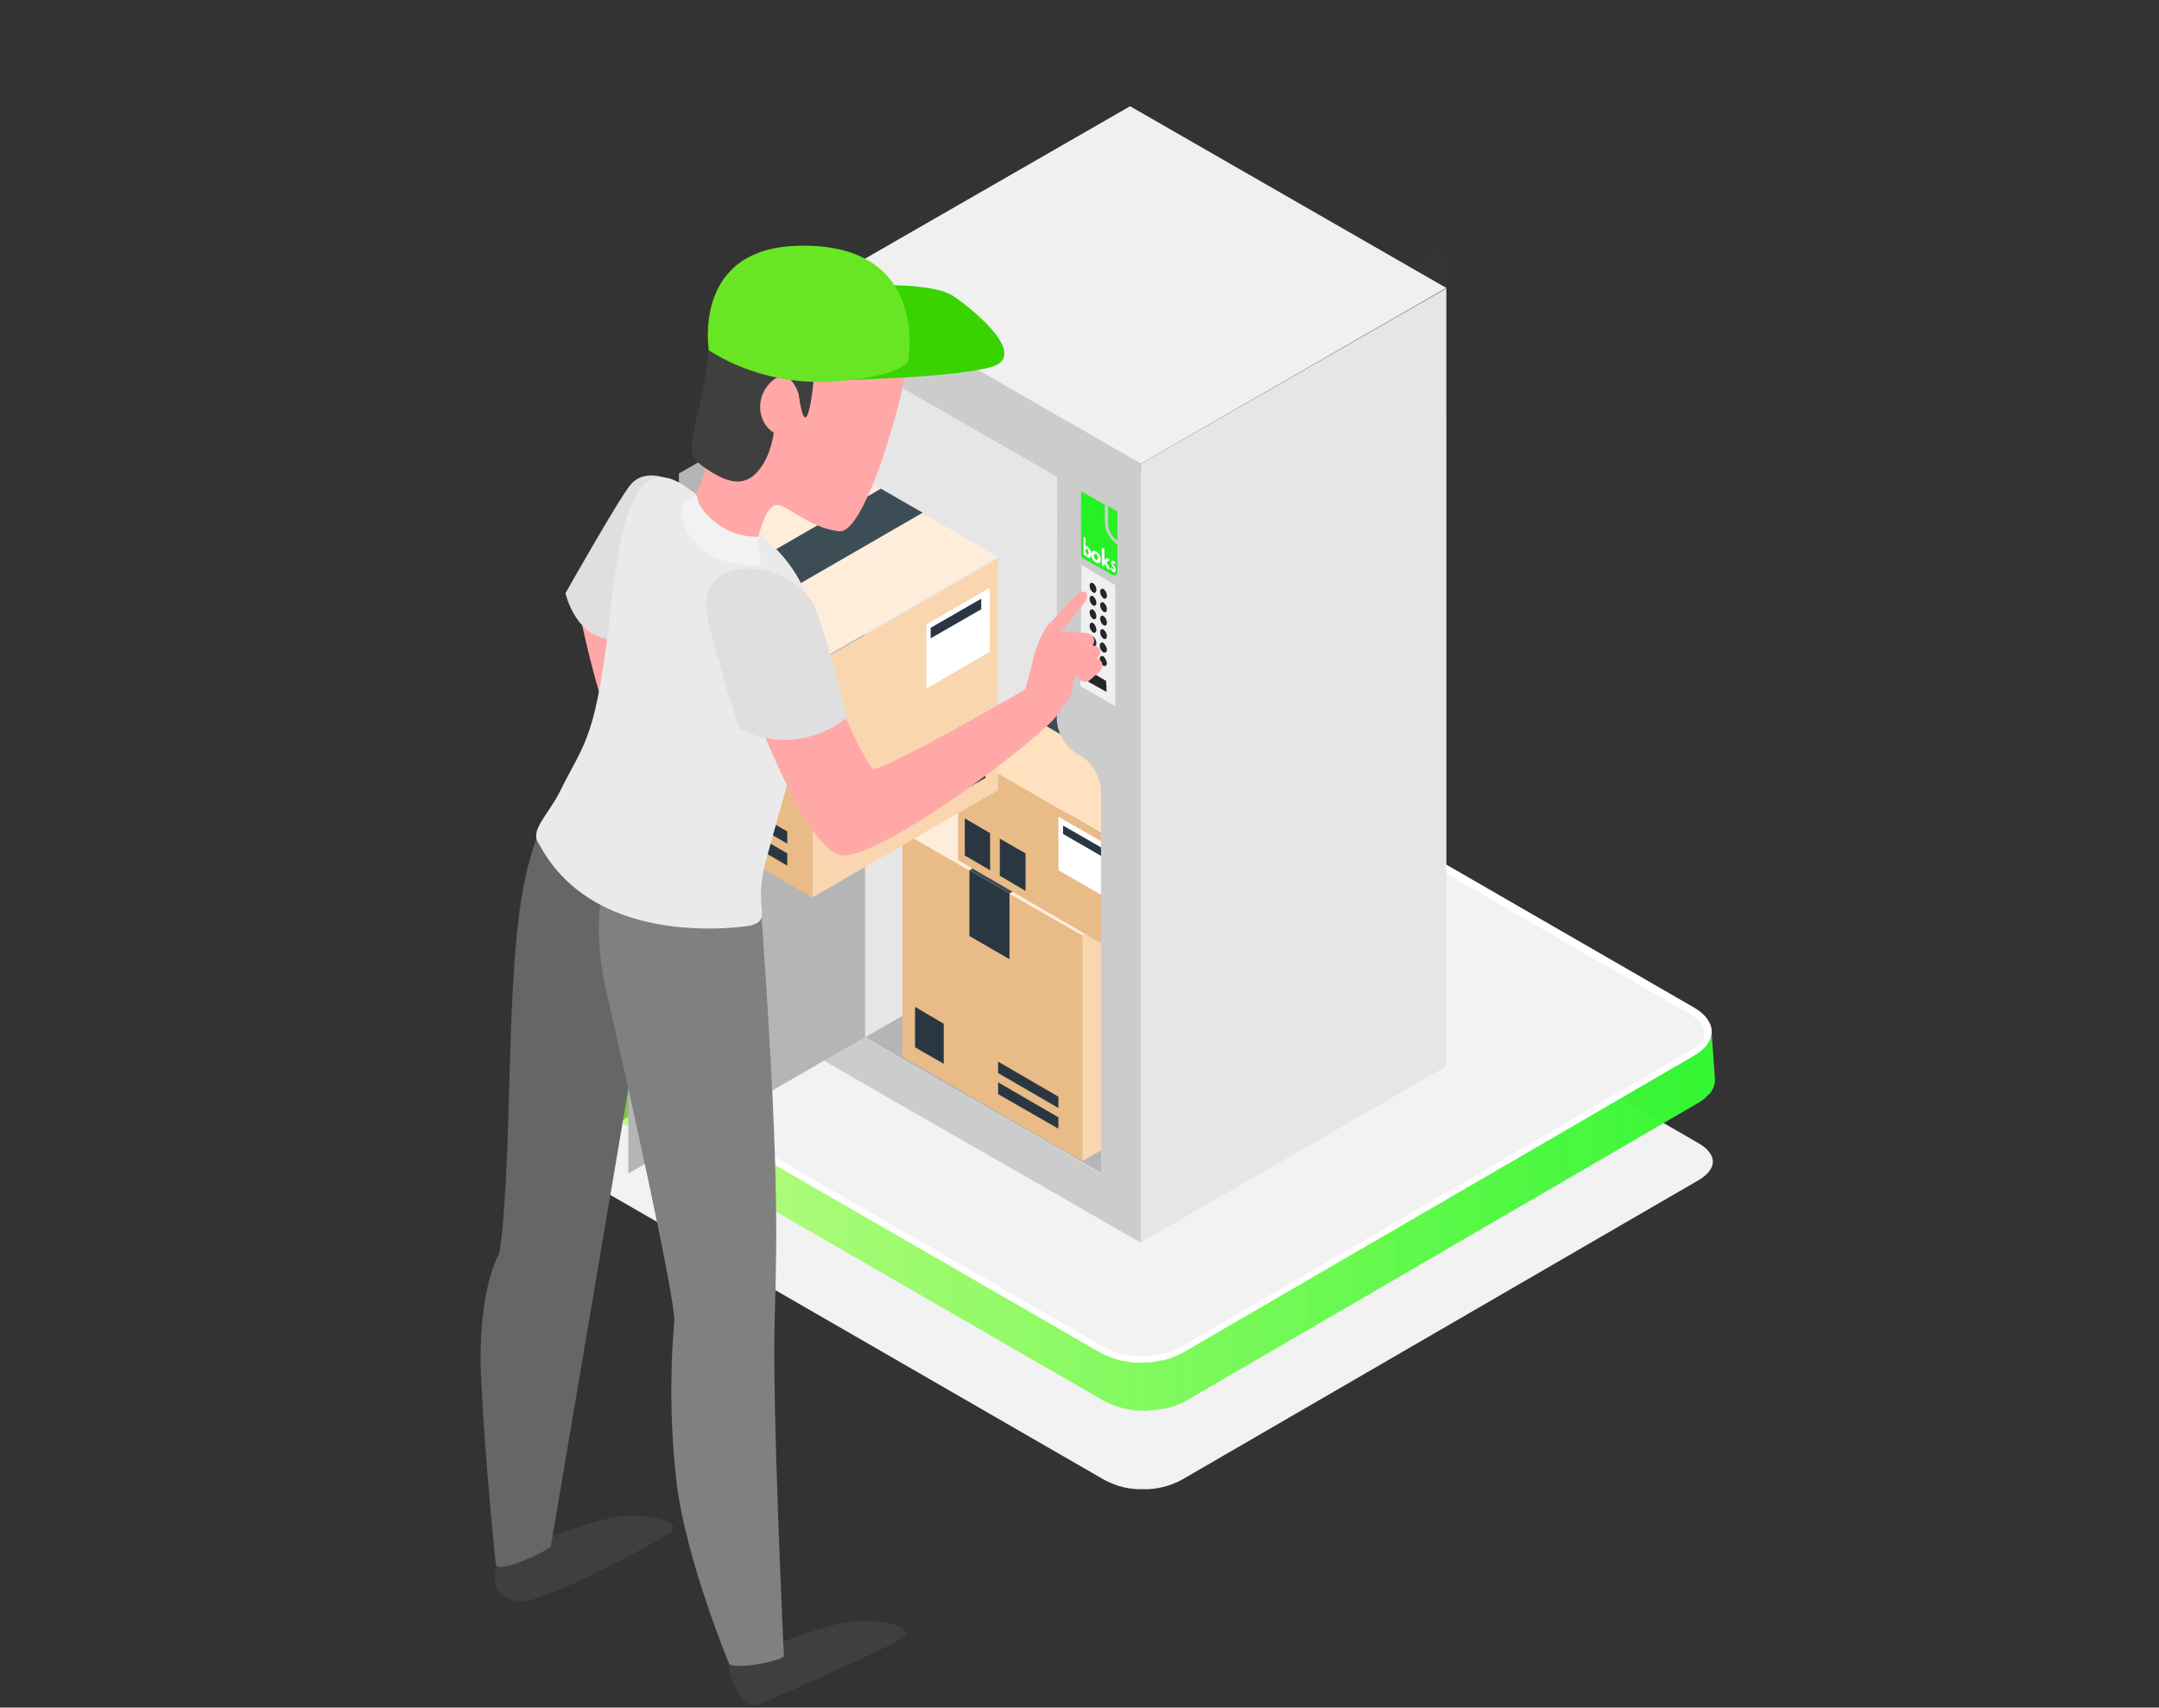 <?xml version="1.0" encoding="UTF-8"?> <!-- Generator: Adobe Illustrator 22.0.1, SVG Export Plug-In . SVG Version: 6.00 Build 0) --> <svg xmlns="http://www.w3.org/2000/svg" xmlns:xlink="http://www.w3.org/1999/xlink" id="Calque_2_1_" x="0px" y="0px" viewBox="0 0 512 405" style="enable-background:new 0 0 512 405;" xml:space="preserve"><rect x="0" y="0" width="512" height="405" fill="#333333" stroke="none"/> <style type="text/css"> .st0{opacity:0.75;} .st1{opacity:0.3;fill:url(#_Tracé__1_);enable-background:new ;} .st2{opacity:0.5;fill:url(#_Tracé_2_1_);enable-background:new ;} .st3{fill:#FFFFFF;} .st4{fill:#F2F2F2;} .st5{fill:url(#SVGID_1_);} .st6{fill:#E6E6E6;} .st7{fill:#B5B5B5;} .st8{fill:#F0F0F0;} .st9{fill:#E8BB87;} .st10{fill:#F9D6AF;} .st11{fill:#FFEDDC;} .st12{fill:#2A3742;} .st13{fill:#3C4D56;} .st14{fill:#DBA763;} .st15{fill:#FFE1C0;} .st16{fill:#CCCCCC;} .st17{fill:#25F125;} .st18{fill:#252529;} .st19{fill:#FFA8A7;} .st20{fill:#E0DEDF;} .st21{fill:#3F3F3F;} .st22{fill:#666666;} .st23{fill:#808080;} .st24{fill:#EAEAEA;} .st25{fill:#39D400;} .st26{fill:#68E624;} .st27{opacity:0.1;fill:#FFA8A7;enable-background:new ;} </style> <title>Fonctionnement etape 3</title> <g id="Calque_1"> <g class="st0"> <linearGradient id="_Tracé__1_" gradientUnits="userSpaceOnUse" x1="359.503" y1="162.186" x2="274.913" y2="311.176" gradientTransform="matrix(1 0 0 -1 0 406)"> <stop offset="0" style="stop-color:#25F225"></stop> <stop offset="0.26" style="stop-color:#59EF59;stop-opacity:0.73"></stop> <stop offset="1" style="stop-color:#E6E6E6;stop-opacity:0"></stop> </linearGradient> <path id="_Tracé_" class="st1" d="M274.8,46.4c-1.5,0.9-3.2,1.3-4.9,1.2h-0.1c0,0,0.1,0,0.1,0v247.1l73-41.5V6L274.8,46.4z"></path> <linearGradient id="_Tracé_2_1_" gradientUnits="userSpaceOnUse" x1="180.078" y1="161.848" x2="247.938" y2="282.518" gradientTransform="matrix(1 0 0 -1 0 406)"> <stop offset="0" style="stop-color:#25F225;stop-opacity:0.8"></stop> <stop offset="0.58" style="stop-color:#9EF29E;stop-opacity:0.33"></stop> <stop offset="1" style="stop-color:#F2F2F2;stop-opacity:0"></stop> </linearGradient> <path id="_Tracé_2" class="st2" d="M269.8,47.5c-0.4,0-0.8,0-1.2,0h-0.1c-0.4,0-0.8-0.1-1.2-0.2c-0.3-0.1-0.5-0.2-0.7-0.2 s-0.3-0.1-0.5-0.1c-0.4-0.1-0.8-0.3-1.1-0.5L195.6,6.3v245.3l74.3,43.1L269.8,47.5C269.9,47.5,269.9,47.5,269.8,47.5z"></path> </g> <polygon class="st3" points="278.6,347 159.7,286.6 146.2,251.6 380.8,289.1 "></polygon> <path class="st4" d="M271,353.2c-3.2,0.1-6.3-0.7-9.1-2.2l-123.6-71.3c-2.1-1.2-3.3-2.8-3.3-4.3s1.1-3,3.3-4.3L261,199.8 c2.8-1.5,5.9-2.2,9.1-2.2c3.2-0.1,6.3,0.7,9.2,2.2l123.6,71.4c2.1,1.2,3.3,2.8,3.3,4.3s-1.1,3-3.2,4.3L280.2,351 C277.4,352.5,274.2,353.3,271,353.2z"></path> <g> <path class="st3" d="M401.8,239c5.5,3.2,5.5,8.3,0.1,11.4l-121.2,70.5c-5.4,3.2-14.3,3.2-19.8,0l-122-70.4 c-5.5-3.2-5.5-8.3-0.1-11.5L260,168.6c5.4-3.2,14.3-3.2,19.8,0L401.8,239z"></path> <path class="st4" d="M270.8,321.6c-3.1,0.1-6.2-0.7-9-2.1l-122-70.4c-2.1-1.2-3.3-2.8-3.3-4.3s1.1-3,3.2-4.2l121.2-70.4 c5.7-2.8,12.3-2.8,18,0l122,70.4c2.1,1.2,3.3,2.7,3.3,4.3s-1.1,3-3.2,4.2l-121.2,70.5C277,320.9,273.9,321.6,270.8,321.6z"></path> <linearGradient id="SVGID_1_" gradientUnits="userSpaceOnUse" x1="134.74" y1="116.29" x2="406.67" y2="116.29" gradientTransform="matrix(1 0 0 -1 0 406)"> <stop offset="1.000000e-02" style="stop-color:#A8FF55;stop-opacity:0.7"></stop> <stop offset="1" style="stop-color:#34F734"></stop> </linearGradient> <path class="st5" d="M405.9,258.7c0.1-0.2,0.2-0.4,0.4-0.6c0-0.1,0-0.2,0.1-0.3l0.1-0.3c0.1-0.4,0.2-0.9,0.2-1.4l-0.8-11.4 c0,0.5-0.1,0.9-0.2,1.4l-0.1,0.3c-0.1,0.3-0.3,0.6-0.4,0.8c-0.1,0.2-0.3,0.5-0.4,0.7c-0.2,0.3-0.4,0.5-0.7,0.7 c-0.2,0.2-0.4,0.4-0.6,0.6c-0.5,0.4-1,0.8-1.6,1.1l-121.2,70.4c-0.7,0.4-1.5,0.8-2.3,1.1c-0.3,0.1-0.6,0.2-0.8,0.3 c-0.5,0.2-1.1,0.4-1.7,0.5s-0.9,0.1-1.3,0.2s-0.8,0.1-1.2,0.2s-0.9,0.1-1.4,0.1s-0.8,0.1-1.3,0.1c-0.8,0-1.6,0-2.4-0.1l-0.6-0.1 c-0.6-0.1-1.2-0.2-1.7-0.3s-1.2-0.3-1.8-0.5c-0.3-0.1-0.6-0.2-0.9-0.3c-0.8-0.3-1.6-0.7-2.4-1.1l-122-70.4 c-2.8-1.6-4.1-3.7-4.1-5.8l0.8,11.4c0,2.1,1.4,4.2,4.1,5.8l122,70.4c0.8,0.4,1.6,0.8,2.4,1.1c0.3,0.1,0.6,0.2,0.9,0.3 c0.6,0.2,1.2,0.4,1.8,0.5c0.1,0,0.2,0.1,0.3,0.1c0.5,0.1,0.9,0.1,1.4,0.2l0.6,0.1c0.8,0.1,1.5,0.1,2.3,0.1h0.1 c0.4,0,0.9,0,1.3-0.1s0.9,0,1.4-0.1s0.8-0.1,1.2-0.2s0.8-0.1,1.2-0.2h0.1c0.6-0.1,1.1-0.3,1.6-0.5c0.3-0.1,0.6-0.1,0.9-0.3 c0.8-0.3,1.5-0.6,2.3-1.1l121.2-70.5c0.5-0.3,1-0.6,1.5-1l0.1-0.1c0.2-0.2,0.4-0.4,0.6-0.6c0.2-0.2,0.5-0.5,0.7-0.7 C405.7,259.2,405.8,259,405.9,258.7z"></path> </g> <polygon class="st6" points="195.6,66.9 268,25.3 268.1,209.8 195.6,251.6 "></polygon> <path id="_Tracé_3" class="st7" d="M268.1,209.8c0,0,56.1,32.2,56.2,32.2l-63,36.3c0,0-56-32.1-56.1-32.3L268.1,209.8z"></path> <path id="_Tracé_4" class="st8" d="M343,68.3L270.5,110c0,0-75.1-43.2-75-43.1L268,25.2L343,68.3z"></path> <polygon class="st9" points="256.7,275.4 256.7,221.9 214,197.3 214,250.6 "></polygon> <polygon class="st10" points="256.7,275.4 256.7,221.9 299.4,197.3 299.4,250.6 "></polygon> <polygon class="st11" points="299.4,197.3 256.7,221.9 214,197.3 256.7,172.6 "></polygon> <polygon class="st12" points="229.9,222 239.4,227.5 239.4,211.9 229.9,206.4 "></polygon> <polygon class="st13" points="229.9,206.4 272.5,181.7 282,187.2 239.4,211.9 "></polygon> <polygon class="st12" points="251,267.7 251,265 236.7,256.7 236.7,259.5 "></polygon> <polygon class="st12" points="251,262.8 251,260.1 236.7,251.8 236.7,254.5 "></polygon> <polygon class="st12" points="223.8,242.8 223.8,252.3 217,248.4 217,238.8 "></polygon> <polygon class="st12" points="290,241.8 290,251.7 296.8,247.8 296.8,237.9 "></polygon> <polygon class="st12" points="280.6,247.2 280.6,257.2 287.5,253.2 287.5,243.3 "></polygon> <polygon class="st3" points="282.8,212.8 282.8,227.1 296.8,218.9 296.8,204.6 "></polygon> <polygon class="st12" points="284.5,215.7 284.5,213.4 295.6,207 295.6,209.3 "></polygon> <polygon class="st14" points="265.1,226 265.1,199.9 303.1,177.9 303.1,204 "></polygon> <polygon class="st9" points="265.1,226 265.1,199.9 227.2,177.9 227.2,204 "></polygon> <polygon class="st15" points="227.2,177.9 265.1,199.9 303.1,177.9 265.1,156 "></polygon> <polygon class="st12" points="289,199.9 280.5,204.8 280.5,190.9 289,186 "></polygon> <polygon class="st13" points="289,186 251.1,164.1 242.6,169 280.5,191 "></polygon> <polygon class="st12" points="270.2,219.2 270.2,216.8 282.9,209.4 282.9,211.9 "></polygon> <polygon class="st12" points="270.2,214.9 270.2,212.4 282.9,205 282.9,207.5 "></polygon> <polygon class="st12" points="294.3,197.1 294.3,205.5 300.4,202 300.4,193.6 "></polygon> <polygon class="st12" points="234.8,197.6 234.8,206.4 228.8,202.9 228.8,194.1 "></polygon> <polygon class="st12" points="243.2,202.4 243.2,211.3 237.1,207.7 237.1,198.9 "></polygon> <polygon class="st3" points="263.5,200.9 263.5,213.6 251,206.4 251,193.7 "></polygon> <polygon class="st12" points="262,203.5 262,201.5 252.1,195.8 252.1,197.8 "></polygon> <polygon id="_Tracé_5" class="st6" points="270.5,110 270.5,294.7 343,252.9 343,68.4 "></polygon> <rect x="267.6" y="111.8" class="st6" width="4.9" height="176.7"></rect> <path class="st16" d="M195.6,66.9v184.8c0.1,0.1,74.9,43,74.9,43V109.9L195.6,66.9z M205.1,86.9l45.6,26.2l-0.1,57 c0,3.7,2,7.1,5.2,8.9l0,0c3.3,1.8,5.3,5.3,5.3,9v90.3L205.1,246L205.1,86.9z"></path> <path class="st17" d="M258.2,131.1c0,0.3-0.2,0.6-0.4,0.4c-0.3-0.2-0.4-0.6-0.4-0.9c0-0.3,0.1-0.6,0.4-0.4 C258,130.4,258.2,130.8,258.2,131.1z"></path> <path class="st17" d="M259.9,131.4c-0.3-0.2-0.5,0.1-0.5,0.4c0,0.4,0.2,0.8,0.5,1c0.3,0.2,0.5-0.1,0.5-0.4 C260.4,132,260.3,131.7,259.9,131.4z M259.9,131.4c-0.3-0.2-0.5,0.1-0.5,0.4c0,0.4,0.2,0.8,0.5,1c0.3,0.2,0.5-0.1,0.5-0.4 C260.4,132,260.3,131.7,259.9,131.4z M259.9,131.4c-0.3-0.2-0.5,0.1-0.5,0.4c0,0.4,0.2,0.8,0.5,1c0.3,0.2,0.5-0.1,0.5-0.4 C260.4,132,260.3,131.7,259.9,131.4z M259.9,131.4c-0.3-0.2-0.5,0.1-0.5,0.4c0,0.4,0.2,0.8,0.5,1c0.3,0.2,0.5-0.1,0.5-0.4 C260.4,132,260.3,131.7,259.9,131.4z M259.9,131.4c-0.3-0.2-0.5,0.1-0.5,0.4c0,0.4,0.2,0.8,0.5,1c0.3,0.2,0.5-0.1,0.5-0.4 C260.4,132,260.3,131.7,259.9,131.4z M259.9,131.4c-0.3-0.2-0.5,0.1-0.5,0.4c0,0.4,0.2,0.8,0.5,1c0.3,0.2,0.5-0.1,0.5-0.4 C260.4,132,260.3,131.7,259.9,131.4z M259.9,131.4c-0.3-0.2-0.5,0.1-0.5,0.4c0,0.4,0.2,0.8,0.5,1c0.3,0.2,0.5-0.1,0.5-0.4 C260.4,132,260.3,131.7,259.9,131.4z M259.9,131.4c-0.3-0.2-0.5,0.1-0.5,0.4c0,0.4,0.2,0.8,0.5,1c0.3,0.2,0.5-0.1,0.5-0.4 C260.4,132,260.3,131.7,259.9,131.4z M259.9,131.4c-0.3-0.2-0.5,0.1-0.5,0.4c0,0.4,0.2,0.8,0.5,1c0.3,0.2,0.5-0.1,0.5-0.4 C260.4,132,260.3,131.7,259.9,131.4z M259.9,131.4c-0.3-0.2-0.5,0.1-0.5,0.4c0,0.4,0.2,0.8,0.5,1c0.3,0.2,0.5-0.1,0.5-0.4 C260.4,132,260.3,131.7,259.9,131.4z M259.9,131.4c-0.3-0.2-0.5,0.1-0.5,0.4c0,0.4,0.2,0.8,0.5,1c0.3,0.2,0.5-0.1,0.5-0.4 C260.4,132,260.3,131.7,259.9,131.4z M259.9,131.4c-0.3-0.2-0.5,0.1-0.5,0.4c0,0.4,0.2,0.8,0.5,1c0.3,0.2,0.5-0.1,0.5-0.4 C260.4,132,260.3,131.7,259.9,131.4z M259.9,131.4c-0.3-0.2-0.5,0.1-0.5,0.4c0,0.4,0.2,0.8,0.5,1c0.3,0.2,0.5-0.1,0.5-0.4 C260.4,132,260.3,131.7,259.9,131.4z M259.9,131.4c-0.3-0.2-0.5,0.1-0.5,0.4c0,0.4,0.2,0.8,0.5,1c0.3,0.2,0.5-0.1,0.5-0.4 C260.4,132,260.3,131.7,259.9,131.4z M259.9,131.4c-0.3-0.2-0.5,0.1-0.5,0.4c0,0.4,0.2,0.8,0.5,1c0.3,0.2,0.5-0.1,0.5-0.4 C260.4,132,260.3,131.7,259.9,131.4z M259.9,131.4c-0.3-0.2-0.5,0.1-0.5,0.4c0,0.4,0.2,0.8,0.5,1c0.3,0.2,0.5-0.1,0.5-0.4 C260.4,132,260.3,131.7,259.9,131.4z M259.9,131.4c-0.3-0.2-0.5,0.1-0.5,0.4c0,0.4,0.2,0.8,0.5,1c0.3,0.2,0.5-0.1,0.5-0.4 C260.4,132,260.3,131.7,259.9,131.4z M259.9,131.4c-0.3-0.2-0.5,0.1-0.5,0.4c0,0.4,0.2,0.8,0.5,1c0.3,0.2,0.5-0.1,0.5-0.4 C260.4,132,260.3,131.7,259.9,131.4z M264.7,129c-1.6-1.3-2.6-3.1-2.7-5.1c0-1.7,0-2.5,0-4.2l-5.6-3.2c-0.1,6.3,0,9.4,0,15.7 c2,1.1,4.8,2.7,7.5,4.2c0.7,0.4,1.1-0.2,1.1-1.1v-6.2L264.7,129z M257.9,132.2c-0.2-0.1-0.4-0.3-0.5-0.6l0,0v0.2l-0.4-0.3v-4.2 l0.4,0.3v2c0.1-0.1,0.3-0.1,0.5,0c0.5,0.4,0.9,1.1,0.9,1.8C258.7,132.1,258.4,132.5,257.9,132.2L257.9,132.2z M259.9,133.4 c-0.7-0.4-1.1-1.1-1.1-1.9c0-0.8,0.4-1.1,1.1-0.7c0.7,0.4,1.1,1.1,1.1,1.9C261,133.5,260.6,133.8,259.9,133.4L259.9,133.4z M262.6,134.8l-0.7-1.4l0,0v1l-0.6-0.3v-4.2l0.6,0.3v2.7l0,0l0.6-0.6l0.7,0.4c-0.3,0.3-0.5,0.4-0.8,0.6c0.4,0.8,0.5,1.1,0.9,1.9 L262.6,134.8z M264,135.7c-0.3-0.2-0.5-0.4-0.6-0.8c0.1-0.1,0.2-0.2,0.2-0.3c0.1,0.2,0.2,0.4,0.4,0.5c0.1,0.1,0.2,0,0.2-0.1 s-0.2-0.4-0.3-0.6c-0.2-0.2-0.3-0.5-0.4-0.8c0-0.4,0.2-0.6,0.5-0.5c0.2,0.1,0.4,0.3,0.5,0.5l-0.2,0.3c0-0.1-0.1-0.2-0.3-0.3 c-0.1,0-0.2,0-0.2,0.1s0.2,0.3,0.3,0.5c0.2,0.2,0.3,0.5,0.3,0.9C264.6,135.7,264.3,135.9,264,135.7L264,135.7z M260,131.4 c-0.3-0.2-0.5,0.1-0.5,0.4c0,0.4,0.2,0.8,0.5,1c0.3,0.2,0.5-0.1,0.5-0.4C260.5,132,260.3,131.6,260,131.4L260,131.4z M260,131.4 c-0.3-0.2-0.5,0.1-0.5,0.4c0,0.4,0.2,0.8,0.5,1c0.3,0.2,0.5-0.1,0.5-0.4C260.5,132,260.3,131.6,260,131.4L260,131.4z M260,131.4 c-0.3-0.2-0.5,0.1-0.5,0.4c0,0.4,0.2,0.8,0.5,1c0.3,0.2,0.5-0.1,0.5-0.4C260.5,132,260.3,131.6,260,131.4L260,131.4z M260,131.4 c-0.3-0.2-0.5,0.1-0.5,0.4c0,0.4,0.2,0.8,0.5,1c0.3,0.2,0.5-0.1,0.5-0.4C260.5,132,260.3,131.6,260,131.4L260,131.4z M260,131.4 c-0.3-0.2-0.5,0.1-0.5,0.4c0,0.4,0.2,0.8,0.5,1c0.3,0.2,0.5-0.1,0.5-0.4C260.5,132,260.3,131.6,260,131.4L260,131.4z M260,131.4 c-0.3-0.2-0.5,0.1-0.5,0.4c0,0.4,0.2,0.8,0.5,1c0.3,0.2,0.5-0.1,0.5-0.4C260.5,132,260.3,131.6,260,131.4L260,131.4z M260,131.4 c-0.3-0.2-0.5,0.1-0.5,0.4c0,0.4,0.2,0.8,0.5,1c0.3,0.2,0.5-0.1,0.5-0.4C260.5,132,260.3,131.6,260,131.4L260,131.4z M260,131.4 c-0.3-0.2-0.5,0.1-0.5,0.4c0,0.4,0.2,0.8,0.5,1c0.3,0.2,0.5-0.1,0.5-0.4C260.5,132,260.3,131.6,260,131.4L260,131.4z M260,131.4 c-0.3-0.2-0.5,0.1-0.5,0.4c0,0.4,0.2,0.8,0.5,1c0.3,0.2,0.5-0.1,0.5-0.4C260.5,132,260.3,131.6,260,131.4L260,131.4z M260,131.4 c-0.3-0.2-0.5,0.1-0.5,0.4c0,0.4,0.2,0.8,0.5,1c0.3,0.2,0.5-0.1,0.5-0.4C260.5,132,260.3,131.6,260,131.4L260,131.4z M260,131.4 c-0.3-0.2-0.5,0.1-0.5,0.4c0,0.4,0.2,0.8,0.5,1c0.3,0.2,0.5-0.1,0.5-0.4C260.5,132,260.3,131.6,260,131.4L260,131.4z M260,131.4 c-0.3-0.2-0.5,0.1-0.5,0.4c0,0.4,0.2,0.8,0.5,1c0.3,0.2,0.5-0.1,0.5-0.4C260.5,132,260.3,131.6,260,131.4L260,131.4z M260,131.4 c-0.3-0.2-0.5,0.1-0.5,0.4c0,0.4,0.2,0.8,0.5,1c0.3,0.2,0.5-0.1,0.5-0.4C260.5,132,260.3,131.6,260,131.4L260,131.4z M260,131.4 c-0.3-0.2-0.5,0.1-0.5,0.4c0,0.4,0.2,0.8,0.5,1c0.3,0.2,0.5-0.1,0.5-0.4C260.5,132,260.3,131.6,260,131.4L260,131.4z M260,131.4 c-0.3-0.2-0.5,0.1-0.5,0.4c0,0.4,0.2,0.8,0.5,1c0.3,0.2,0.5-0.1,0.5-0.4C260.5,132,260.3,131.6,260,131.4L260,131.4z M260,131.4 c-0.3-0.2-0.5,0.1-0.5,0.4c0,0.4,0.2,0.8,0.5,1c0.3,0.2,0.5-0.1,0.5-0.4C260.5,132,260.3,131.6,260,131.4L260,131.4z M260,131.4 c-0.3-0.2-0.5,0.1-0.5,0.4c0,0.4,0.2,0.8,0.5,1c0.3,0.2,0.5-0.1,0.5-0.4C260.5,132,260.3,131.6,260,131.4L260,131.4z M260,131.4 c-0.3-0.2-0.5,0.1-0.5,0.4c0,0.4,0.2,0.8,0.5,1c0.3,0.2,0.5-0.1,0.5-0.4C260.5,132,260.3,131.6,260,131.4L260,131.4z M260,131.4 c-0.3-0.2-0.5,0.1-0.5,0.4c0,0.4,0.2,0.8,0.5,1c0.3,0.2,0.5-0.1,0.5-0.4C260.5,132,260.3,131.6,260,131.4L260,131.4z"></path> <path class="st3" d="M264.6,135.1c0,0.5-0.3,0.7-0.6,0.5c-0.3-0.2-0.5-0.4-0.6-0.8c0.1-0.1,0.2-0.2,0.2-0.3 c0.1,0.2,0.2,0.4,0.4,0.5c0.1,0.1,0.2,0,0.2-0.1s-0.2-0.4-0.3-0.6c-0.2-0.2-0.3-0.5-0.4-0.8c0-0.4,0.2-0.6,0.5-0.5 c0.2,0.1,0.4,0.3,0.5,0.5l-0.2,0.3c0-0.1-0.1-0.2-0.3-0.3c-0.1,0-0.2,0-0.2,0.1s0.2,0.3,0.3,0.5 C264.5,134.5,264.6,134.8,264.6,135.1z"></path> <path class="st3" d="M263.3,135.2l-0.7-0.4l-0.7-1.4l0,0v1l-0.6-0.3v-4.2l0.6,0.3v2.7l0,0l0.6-0.6l0.7,0.4 c-0.3,0.3-0.5,0.4-0.8,0.6C262.8,134.1,263,134.5,263.3,135.2z"></path> <path class="st3" d="M259.9,130.8c-0.6-0.4-1.1-0.1-1.1,0.7c0,0.8,0.4,1.5,1.1,1.9c0.6,0.4,1.1,0.1,1.1-0.7 C261,131.9,260.6,131.2,259.9,130.8z M259.9,132.8c-0.3-0.2-0.5-0.6-0.5-1c0-0.3,0.2-0.6,0.5-0.4c0.3,0.2,0.5,0.6,0.5,1 C260.4,132.7,260.2,133,259.9,132.8L259.9,132.8z"></path> <path class="st3" d="M257.9,129.6c-0.1-0.1-0.3-0.1-0.5,0v-2l-0.4-0.3v4.2l0.4,0.3v-0.2l0,0c0.1,0.2,0.2,0.4,0.5,0.6 c0.5,0.3,0.9-0.1,0.9-0.8C258.7,130.7,258.4,130.1,257.9,129.6z M257.8,131.5c-0.3-0.2-0.4-0.6-0.4-0.9c0-0.3,0.1-0.6,0.4-0.4 c0.3,0.2,0.4,0.6,0.4,0.9C258.2,131.4,258,131.7,257.8,131.5L257.8,131.5z"></path> <path class="st17" d="M265,121.3v6.9l-0.3-0.2c-1.2-0.9-1.9-2.3-1.9-3.8c0-1.7,0-2.5,0-4.2C263.9,120.7,264.4,121,265,121.3z"></path> <path class="st8" d="M264.5,167.5l-8.3-4.8c0.1-9.6,0.2-19.1,0.3-28.7l8,4.8V167.5z"></path> <path class="st18" d="M260,139.9c0,0.6-0.4,0.9-0.8,0.6c-0.5-0.4-0.8-0.9-0.8-1.6c0-0.6,0.4-0.8,0.8-0.6 C259.7,138.7,260,139.2,260,139.9z"></path> <path class="st18" d="M262.5,141.3c0,0.6-0.4,0.9-0.8,0.6c-0.5-0.4-0.8-0.9-0.8-1.6c0-0.6,0.4-0.8,0.8-0.6 C262.2,140.1,262.5,140.7,262.5,141.3z"></path> <path class="st18" d="M260,143c0,0.6-0.4,0.8-0.8,0.6c-0.5-0.4-0.8-0.9-0.8-1.6c0-0.6,0.4-0.8,0.8-0.6 C259.7,141.8,260,142.4,260,143z"></path> <path class="st18" d="M262.5,144.5c0,0.6-0.4,0.9-0.8,0.6c-0.5-0.4-0.8-0.9-0.8-1.6c0-0.6,0.4-0.8,0.8-0.6 C262.2,143.3,262.5,143.9,262.5,144.5z"></path> <path class="st18" d="M260,146.2c0,0.6-0.4,0.8-0.8,0.6c-0.5-0.4-0.8-0.9-0.8-1.6c0-0.6,0.4-0.8,0.9-0.6 C259.7,145,260,145.6,260,146.2z"></path> <path class="st18" d="M262.5,147.7c0,0.6-0.4,0.8-0.8,0.6c-0.5-0.4-0.8-0.9-0.8-1.6c0-0.6,0.4-0.8,0.8-0.6 C262.2,146.5,262.5,147.1,262.5,147.7z"></path> <path class="st18" d="M260,149.4c0,0.6-0.4,0.8-0.8,0.6c-0.5-0.4-0.8-0.9-0.8-1.6c0-0.6,0.4-0.9,0.9-0.6 C259.7,148.2,260,148.8,260,149.4z"></path> <path class="st18" d="M262.5,150.9c0,0.6-0.4,0.8-0.8,0.6c-0.5-0.4-0.8-0.9-0.8-1.6c0-0.6,0.4-0.8,0.8-0.6 C262.2,149.7,262.5,150.3,262.5,150.9z"></path> <path class="st18" d="M260,152.6c0,0.6-0.4,0.8-0.8,0.6c-0.5-0.4-0.8-0.9-0.8-1.6c0-0.6,0.4-0.9,0.9-0.6 C259.7,151.4,260,152,260,152.6z"></path> <path class="st18" d="M262.5,154.1c0,0.6-0.4,0.8-0.9,0.6c-0.5-0.4-0.8-0.9-0.8-1.6c0-0.6,0.4-0.9,0.9-0.6 C262.1,152.9,262.5,153.5,262.5,154.1z"></path> <path class="st18" d="M259.9,155.8c0,0.6-0.4,0.9-0.9,0.6c-0.5-0.4-0.8-0.9-0.8-1.6c0-0.6,0.4-0.8,0.9-0.6 C259.6,154.6,259.9,155.2,259.9,155.8z"></path> <path class="st18" d="M262.5,157.3c0,0.6-0.4,0.8-0.9,0.6c-0.5-0.4-0.8-0.9-0.8-1.6c0-0.6,0.4-0.9,0.9-0.6 C262.1,156.1,262.4,156.6,262.5,157.3z"></path> <path class="st18" d="M262.4,164.1l-4.3-2.4c0-1.1,0-1.6,0-2.7l4.2,2.5C262.4,162.6,262.4,163.1,262.4,164.1z"></path> <g id="_Groupe_"> <path class="st7" d="M149,199.1v79.2c0,0,56.1-32.3,56.1-32.3V86.9L161,112.3v61.6L149,199.1z"></path> </g> <g id="Group_2731"> <g id="Group_2725"> <path id="Path_4018" class="st9" d="M192.7,212.9v-55.1l-44-25.4v55L192.7,212.9z"></path> <path id="Path_4019" class="st10" d="M192.7,212.8v-55l44-25.4v55L192.7,212.8z"></path> <path id="Path_4020" class="st11" d="M236.7,132.1l-44.3,25.6l-44.3-25.6l44.3-25.6L236.7,132.1z"></path> <g id="Group_2724"> <path id="Path_4021" class="st12" d="M164.7,157.8l10,5.8v-16.4l-10-5.8V157.8z"></path> <path id="Path_4022" class="st13" d="M164.6,141.5l44.3-25.6l9.9,5.7l-44.3,25.6L164.6,141.5z"></path> <path id="Path_4023" class="st12" d="M186.7,205.3v-2.9l-15-8.7v2.9L186.7,205.3z"></path> <path id="Path_4024" class="st12" d="M186.7,200.1v-2.9l-15-8.7v2.9L186.7,200.1z"></path> <path id="Path_4025" class="st12" d="M158.7,179.4v9.7l-7-4.1v-9.7L158.7,179.4z"></path> <path id="Path_4026" class="st12" d="M226.7,178.4v10.1l7-4v-10.2L226.7,178.4z"></path> <path id="Path_4027" class="st12" d="M217.7,184v10.1l7-4v-10.2L217.7,184z"></path> <path id="Path_4028" class="st3" d="M219.7,148.1v15.2l15-8.7v-15.2L219.7,148.1z"></path> <path id="Path_4029" class="st12" d="M220.7,151.4v-2.5l12-6.9v2.5L220.7,151.4z"></path> </g> </g> <g id="Group_2730"> <g id="Group_2728"> <g id="Group_2727"> <path id="Path_4030" class="st19" d="M156.4,137.1c0,0,1.9,22.8,3.3,23.8s26-17,26-17l4.7,4c0,0,8-0.1,1,6.7 s-31.8,28.1-39.1,28.7s-15.1-39.1-15.1-39.1L156.4,137.1z"></path> <path id="Path_4031" class="st20" d="M157.6,113.3c0,0-5.1-2-8.1,1.7s-15.4,25.7-15.4,25.7s2.5,11.5,12.3,11L157.6,113.3z"></path> <path id="Path_4032" class="st21" d="M117.6,369.8c0,5.9-1.4,7.3,3.3,9.4c1.5,0.7,3.3,0.8,4.9,0.3c9.7-2.8,26.9-12.2,32.3-15.4 c5.8-3.4-5.6-5.1-11.3-4.4C137.9,360.8,117.6,369.8,117.6,369.8z"></path> <path id="Path_4033" class="st21" d="M172.8,394.6c0.1,3.4,1.5,6.6,3.9,8.9c0.9,0.9,2.3,1.2,3.5,0.7c6.4-2.8,28-12.3,33-15.2 c5.8-3.4-5.6-5.1-11.3-4.4C193.2,385.6,172.8,394.6,172.8,394.6z"></path> <path id="Path_4034" class="st22" d="M128.4,196c-6,14-6.8,30.1-7.8,67.2c-0.7,27.1-2.2,34.1-2.2,34.1s-5.3,8.6-4.3,29.6 s3.5,44.3,3.5,44.3c1.1,1.7,10.3-2.4,13-4.3l23.6-139.3C154.2,227.7,149.5,186.6,128.4,196z"></path> <path id="Path_4035" class="st23" d="M143.8,206.7c0,0-4,11.2,0,28.5c5.4,23.4,16.4,73,16.1,78.1c-1.1,12.9-0.9,25.9,0.6,38.8 c2.3,18.1,12.4,42.5,12.4,42.5c1.3,1.3,10.3-0.1,13-1.7c0,0-2.8-59.2-2.2-79.5s1.1-38-3.5-101.5 C180.2,211.8,162.1,197.1,143.8,206.7z"></path> <path id="Path_4036" class="st24" d="M173.1,121.8c8.4,5.1,23.1,15.4,19.8,37.2c-2,13.4-7.7,31.9-11.3,45.3 c-3.1,11.4,1.7,13.6-3.5,15.2c0,0-36.7,6.5-50.3-19.4c-2.3-3.1,2-6.5,5-12.4c6-12.2,8.6-11.8,12.3-45.5 c3-27.5,8.7-33.1,17.9-26.5S173.1,121.8,173.1,121.8z"></path> <path id="Path_4037" class="st19" d="M194.8,157.7c0,0,10.3,23.5,12.1,24.6s33.3-17.1,33.3-17.1l8-4.6c0,0,8.9,3.3,0.5,11.2 c-10.5,9.8-38.9,30.4-48.3,31.1s-23.5-40-23.5-40L194.8,157.7z"></path> <path id="Path_4038" class="st19" d="M213.5,94.3c-3.8,15.2-10,32.1-14.4,31.7s-8.1-2.7-12.7-5.5c-3.8-2.3-5,1-7.7,10.4 c-1,2.6-16-1.3-14.8-10c0.4-2.6,2.2-4.8,3.5-10.3c3.1-12.9,7.5-31.5,13.8-36.8C187.7,68.4,220.8,65.7,213.5,94.3z"></path> <path id="Path_4039" class="st20" d="M200.9,170.2c0,0-4.8-19.3-7.6-26c-4.8-11.5-29.9-14.6-25.2,3.7s7.3,24.9,7.3,24.9 S187.8,180.3,200.9,170.2z"></path> <path id="Path_4040" class="st21" d="M189.4,93.5c-1.3-4.1-4.1-6-7.3-2.1s-1.9,9.3,1.4,11.2c0,0-0.6,5.5-3.7,9.1 s-6.7,3-11.2,0.2c-3.9-2.5-5.2-3.6-4.3-8.5s2.8-11,3.5-18s0.5-16.6,5.6-18.7s36.4,18.8,30.6,17.6s-10.1-1.3-10.6,2.2 s-0.9,9.9-2,12.1S189.4,93.5,189.4,93.5z"></path> <path id="Path_4041" class="st4" d="M165.3,117.5c0,0-0.2,3.1,4.8,6.7c2.8,2.1,6.2,3.2,9.7,3.1l0.7,6.8c0,0-8.9,0.7-14-3.9 C160.3,124.7,160,119.1,165.3,117.5z"></path> <g id="Group_2726"> <path id="Path_4042" class="st25" d="M201.3,90.1c0,0,25.5-0.6,33.9-3.1s-2.9-12.5-9-16.7s-27.4-2.2-27.4-2.2L201.3,90.1z"></path> <path id="Path_4043" class="st26" d="M168.1,83.1c8.7,5.5,19,8,29.3,7.4c17.1-1.2,18-5,18-5s5.2-28.1-26.2-27.2 C164,58.9,168.1,83.1,168.1,83.1z"></path> </g> </g> </g> <g id="Group_2729"> <path id="Path_4044" class="st19" d="M257.2,154.9c0.7,0,1.4,0.2,1.9,0.7c0.1,0.1,0.2,0.3,0.3,0.4c0.1,0.1,0.1,0.3,0.1,0.4 c0.1,0.9-0.4,1.7-1.1,2.1l-1.6,1.4c-0.3,0.2-0.6,0.4-0.9,0.5c-0.3,0.1-0.7,0.1-1,0.1c-0.6-0.1-1-0.7-0.8-1.2c0,0,0,0,0,0 c0-0.1,0.1-0.3,0.1-0.4c0.3-0.5,0.4-1,0.5-1.5h-0.8l-0.9,1h-0.4l-1.8-3.7l2.3,0.1h1.8L257.2,154.9z"></path> <path id="Path_4045" class="st19" d="M245,156.4c0,0.3-2.5,9.9-2.8,10c-0.4,2.2-4.3,7.8,0.5,8.1c0.1-0.2,7.1-6,7.4-6.3 c0.3-0.1,0.5-0.1,0.7-0.2c2.7-1.1,3.6-3.6,3.9-6.8c0-0.2,0-0.3,0-0.4s0-0.2,0-0.3c0-0.5,0-0.9,0-1.2c0,0,0-0.5-0.2-0.5v-2.6 c0.1-0.3,0.2-0.7,0.2-1.1l0.8-0.4v-0.6L251,150l-2.1-2.4C247,150.3,245.7,153.3,245,156.4z"></path> <path id="Path_4046" class="st19" d="M257,143.2l-5.4,6.6l-0.3,0.3l-0.3,0.4l-0.3-0.4l-0.1-0.2l-0.1-0.2l-1.4-2l6-6.4 c0.3-0.4,0.6-0.6,1.1-0.8C257.3,139.9,258.7,140.8,257,143.2z"></path> <path id="Path_4047" class="st19" d="M250.4,149.7l6.8,0.4c2,0.1,2.5,1.4,2.2,2.4c0,0.1-0.1,0.3-0.2,0.4L259,153l-5.1,0.2h-1.5 c-0.2,0-0.5-0.6-0.5-0.6l-0.3-0.6l-1-1.9L250.4,149.7z"></path> <path id="Path_4048" class="st27" d="M257,143.2l-5.5,6.6l4.8-0.3l-5.1,1h-0.9l0.3-0.7l5.4-6.2c0.9-0.8,2.2-3.2-0.1-3.1 C257.3,139.9,258.7,140.8,257,143.2z"></path> <path id="Path_4049" class="st27" d="M251.2,151.9h0.4l1.3,0.1l6.5,0.4c0,0.1-0.1,0.3-0.2,0.4c0.6,0,1.1,0.3,1.5,0.6l-6.7-0.2 h-1.5h-0.6l-0.3-0.6L251.2,151.9z"></path> <path id="Path_4050" class="st19" d="M258.7,153.1h0.4c0.6,0,1.1,0.3,1.5,0.6c0.5,0.7,0.4,1.7-0.3,2.3c-0.1,0.2-0.3,0.3-0.5,0.4 c-0.1,0.1-0.3,0.1-0.4,0.1l-4.6-0.1h-0.8l-0.2-0.2l-0.6-0.8l-0.2-0.3l-1.3-1.6l-0.5-0.6h0.6h1.5L258.7,153.1z"></path> <path id="Path_4051" class="st27" d="M252.6,155l0.7,0.1l1.6,0.1l4.3,0.4l1.3,0.1c-0.1,0.2-0.3,0.3-0.5,0.4 c0.3,0.1,0.6,0.2,0.9,0.4h-1.2l-4.6-0.1h-1.6l-0.2-0.4L252.6,155z"></path> <path id="Path_4052" class="st19" d="M259.1,156c0.1,0,0.2,0,0.4,0c0.2,0,0.3,0.1,0.5,0.1c0.3,0.1,0.6,0.2,0.8,0.4 c1.2,0.9,0.5,2.7-0.5,3.2l-1.6,1.4c-0.6,0.6-1.6,0.8-2.4,0.3c-0.3-0.2-0.4-0.6-0.4-0.9c0.1-0.4,0.3-0.8,0.6-1.1h-1.6h-0.5 l-0.2-0.5l-0.1-0.2l-0.2-0.4l-1.3-2.4h0.5h0.9h1L259.1,156z"></path> <path id="Path_4053" class="st27" d="M254.9,158.9c-0.2,0-0.4-0.1-0.6-0.1c-0.4-0.1-0.9-0.3-1.3-0.5c0.7,0.8,1,1.9,0.8,2.9 c0.1,2.1-0.9,4.1-2.7,5.2c-0.9,0.5-1.8,1-2.8,1.3c-1.6,2.5-3.4,4.8-5.5,6.9c0.1-0.2,7.1-6,7.4-6.3c0.2-0.1,0.5-0.1,0.7-0.2 c2.7-1.1,3.6-3.6,3.9-6.7c0-0.1,0-0.2,0-0.4c0-0.1,0-0.2,0-0.3c0.3,0,0.7,0,1-0.1c0,0.3,0.1,0.7,0.4,0.9c0-0.5,0.1-1,0.4-1.3 c0.5-0.6,1.1-1,1.7-1.5C257.2,159,256,159.1,254.9,158.9z"></path> </g> </g> </g> </g> </svg> 